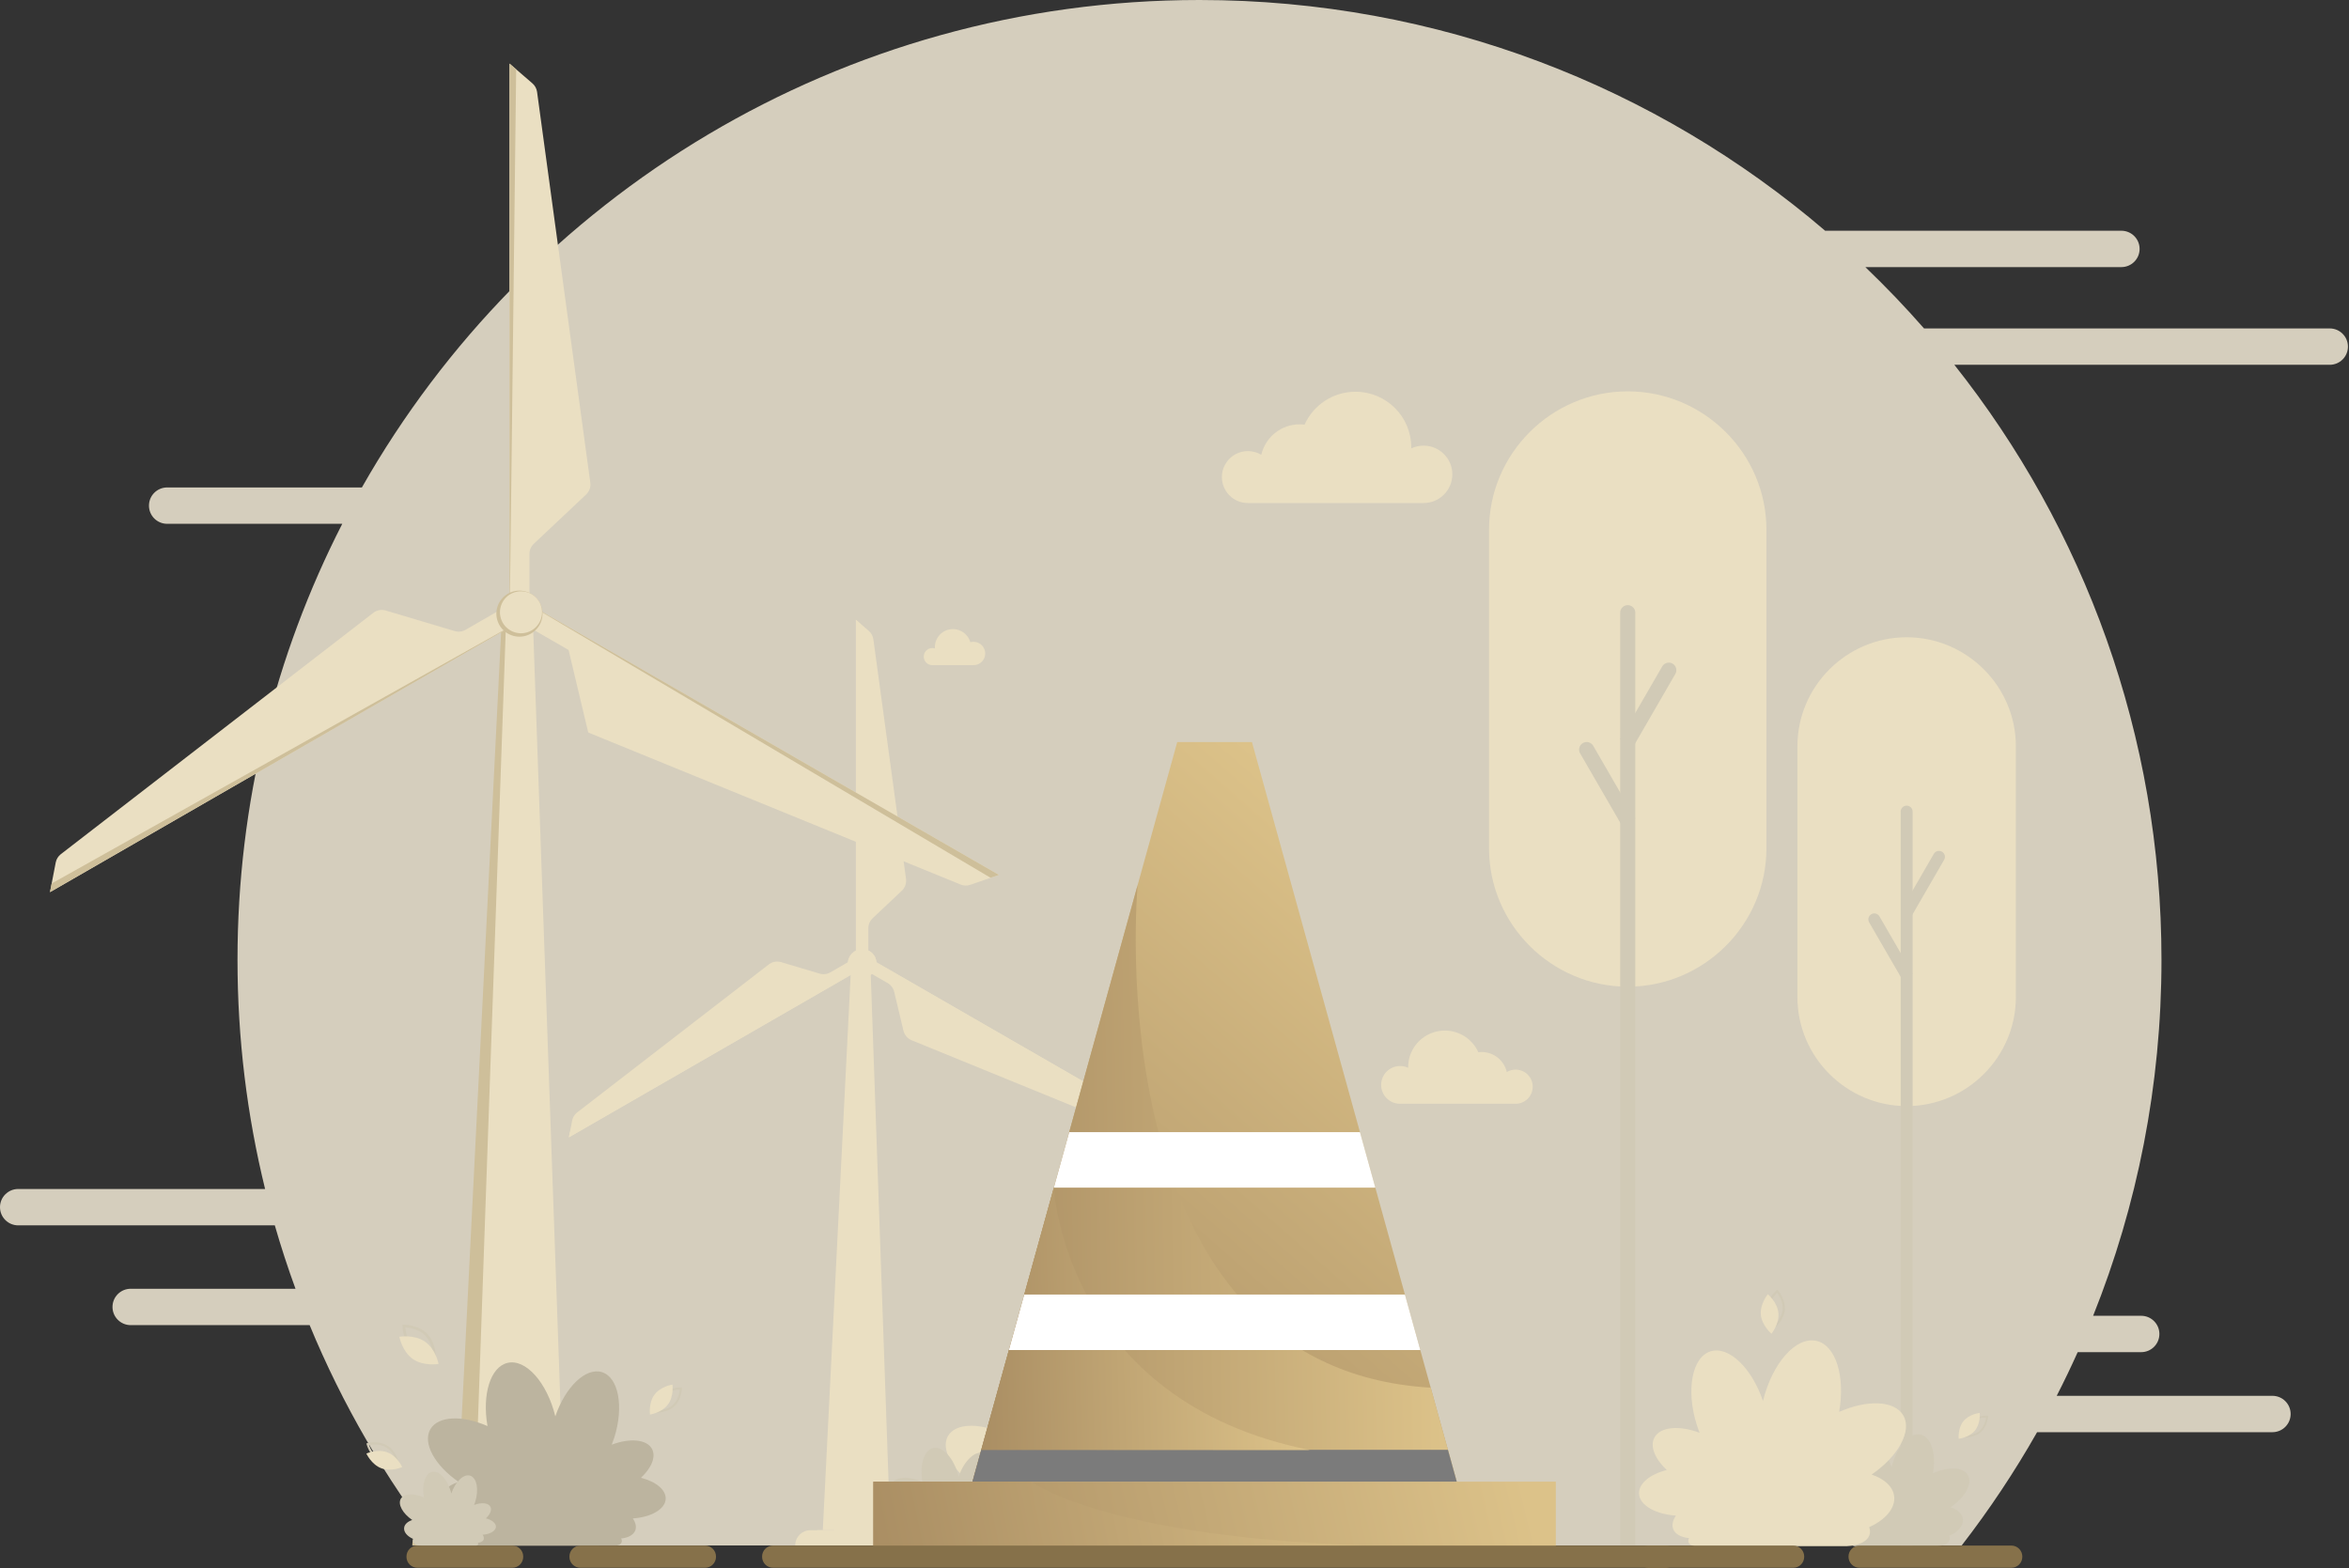 <svg width="307" height="205" viewBox="0 0 307 205" fill="none" xmlns="http://www.w3.org/2000/svg">
<rect x="0" y="0" width="307" height="205" fill="#333333" stroke="none"/>
<path d="M2.382 155.412H34.646C32.29 145.813 31.04 135.781 31.04 125.457C31.04 104.937 35.978 85.569 44.732 68.468H21.85C20.534 68.468 19.468 67.405 19.468 66.091C19.468 64.779 20.534 63.714 21.85 63.714H47.298C68.892 25.673 109.825 0 156.766 0C187.988 0 216.551 11.358 238.535 30.159H277.25C278.565 30.159 279.633 31.224 279.633 32.536C279.633 33.848 278.565 34.913 277.25 34.913H243.79C246.462 37.471 249.02 40.146 251.458 42.929H304.478C305.793 42.929 306.861 43.992 306.861 45.306C306.861 46.62 305.793 47.683 304.478 47.683H255.421C272.371 69.063 282.492 96.08 282.492 125.457C282.492 141.897 279.321 157.598 273.559 171.986H279.837C281.152 171.986 282.219 173.05 282.219 174.363C282.219 175.677 281.152 176.741 279.837 176.741H271.541C270.673 178.669 269.76 180.572 268.8 182.447H296.991C298.307 182.447 299.373 183.51 299.373 184.824C299.373 186.138 298.307 187.201 296.991 187.201H266.235C263.297 192.377 260.001 197.325 256.38 202.009H57.152C50.384 193.253 44.751 183.58 40.469 173.209H17.085C15.769 173.209 14.703 172.145 14.703 170.831C14.703 169.518 15.769 168.454 17.085 168.454H38.62C37.626 165.734 36.722 162.971 35.915 160.167H2.382C1.066 160.167 -0 159.103 -0 157.79C-0 156.476 1.066 155.412 2.382 155.412Z" fill="#FDF5DF" fill-opacity="0.8"/>
<path d="M103.926 202.001H119.157C119.157 200.903 118.266 200.014 117.165 200.014H105.916C104.818 200.014 103.926 200.903 103.926 202.001Z" fill="#EADFC2"/>
<path d="M107.534 200.012H115.548L112.943 125.928L111.193 127.088L107.534 200.012Z" fill="#EADFC2"/>
<path d="M105.06 201.997H120.292C120.292 200.9 119.4 200.01 118.3 200.01H107.05C105.952 200.01 105.06 200.9 105.06 201.997Z" fill="#EADFC2"/>
<path d="M112.677 126.576L74.352 148.656L74.772 146.482C74.855 146.053 75.09 145.67 75.436 145.402L100.474 126.062C100.932 125.708 101.533 125.596 102.088 125.762L107.112 127.259C107.586 127.401 108.097 127.341 108.525 127.094L111.863 125.17L112.677 126.576Z" fill="#EADFC2"/>
<path d="M113.49 125.17L151.814 147.25L149.722 147.974C149.307 148.118 148.852 148.105 148.445 147.938L119.149 135.974C118.61 135.754 118.21 135.288 118.075 134.722L116.864 129.641C116.75 129.158 116.44 128.744 116.009 128.496L112.675 126.575L113.49 125.17Z" fill="#EADFC2"/>
<path d="M111.864 125.171V81.012L113.54 82.459C113.872 82.745 114.087 83.142 114.146 83.577L118.411 114.879C118.49 115.454 118.286 116.031 117.862 116.429L114.055 120.018C113.694 120.358 113.49 120.831 113.49 121.327V125.171H111.864Z" fill="#EADFC2"/>
<path d="M108.998 200.006H116.354L113.75 125.922H111.603L108.998 200.006Z" fill="#EADFC2"/>
<path d="M110.84 126.368C110.6 125.358 111.228 124.345 112.24 124.107C113.253 123.868 114.268 124.494 114.507 125.504C114.746 126.515 114.119 127.527 113.106 127.766C112.094 128.005 111.079 127.379 110.84 126.368Z" fill="#EADFC2"/>
<path d="M112.803 127.53C111.855 127.53 111.085 126.763 111.085 125.816C111.085 124.869 111.855 124.102 112.803 124.102C113.752 124.102 114.521 124.869 114.521 125.816C114.521 126.763 113.752 127.53 112.803 127.53Z" fill="#EADFC2"/>
<path d="M151.133 147.494L114.521 125.817L114.554 125.793L151.812 147.259L151.133 147.494Z" fill="#EADFC2"/>
<path d="M108.996 199.533H116.335V200.014H108.996V199.533Z" fill="#EADFC2"/>
<path d="M112.405 81.492L111.902 124.269L111.862 124.253V81.022L112.405 81.492Z" fill="#EADFC2"/>
<path d="M74.485 147.958L111.603 127.156L111.609 127.197L74.35 148.663L74.485 147.958Z" fill="#EADFC2"/>
<path d="M53.882 202.019H78.266C78.266 200.263 76.839 198.838 75.078 198.838H57.069C55.309 198.838 53.882 200.262 53.882 202.019Z" fill="#CEBF9A"/>
<path d="M59.662 198.819H72.495L68.325 80.211L65.522 82.071L59.662 198.819Z" fill="#CEBF9A"/>
<path d="M55.699 202.002H80.084C80.084 200.245 78.657 198.82 76.895 198.82H58.886C57.127 198.82 55.699 200.244 55.699 202.002Z" fill="#EADFC2"/>
<path d="M67.893 81.261L6.535 116.611L7.283 112.732C7.366 112.303 7.603 111.919 7.948 111.651L48.793 80.1C49.252 79.745 49.854 79.634 50.409 79.8L59.427 82.488C59.901 82.629 60.413 82.57 60.842 82.322L66.588 79.012L67.893 81.261Z" fill="#EADFC2"/>
<path d="M69.194 79.012L130.551 114.36L126.811 115.653C126.398 115.796 125.944 115.784 125.539 115.618L76.879 95.746L74.31 84.958L67.891 81.26L69.194 79.012Z" fill="#EADFC2"/>
<path d="M66.593 79.012V8.314L69.585 10.898C69.917 11.185 70.132 11.583 70.192 12.016L77.15 63.087C77.229 63.661 77.024 64.239 76.602 64.638L69.762 71.084C69.401 71.424 69.197 71.898 69.197 72.392V79.012H66.593Z" fill="#EADFC2"/>
<path d="M62.005 198.821H73.781L69.611 80.213H66.175L62.005 198.821Z" fill="#EADFC2"/>
<path d="M65.102 81.363C64.464 79.828 65.195 78.067 66.734 77.431C68.272 76.795 70.036 77.524 70.674 79.06C71.311 80.595 70.58 82.355 69.042 82.991C67.503 83.627 65.739 82.898 65.102 81.363Z" fill="#CEBF9A"/>
<path d="M65.551 81.081C64.97 79.68 65.636 78.075 67.039 77.495C68.443 76.915 70.051 77.58 70.633 78.98C71.214 80.38 70.547 81.986 69.144 82.566C67.741 83.146 66.132 82.481 65.551 81.081Z" fill="#EADFC2"/>
<path d="M129.464 114.736L70.848 80.035L70.9 79.994L130.551 114.36L129.464 114.736Z" fill="#CEBF9A"/>
<path d="M62 198.066H73.75V198.837H62V198.066Z" fill="#CEBF9A"/>
<path d="M67.461 9.066L66.654 77.551L66.592 77.527V8.312L67.461 9.066Z" fill="#CEBF9A"/>
<path d="M6.753 115.482L66.177 82.18L66.186 82.245L6.536 116.611L6.753 115.482Z" fill="#CEBF9A"/>
<path d="M249.187 144.577C257.038 144.577 263.462 138.167 263.462 130.332V97.542C263.462 89.708 257.038 83.297 249.187 83.297C241.335 83.297 234.911 89.708 234.911 97.542V130.332C234.912 138.167 241.335 144.577 249.187 144.577Z" fill="#EADFC2"/>
<path d="M248.407 202.075H249.965V106.082C249.965 105.652 249.616 105.305 249.186 105.305C248.756 105.305 248.407 105.652 248.407 106.082V202.075Z" fill="#D1CAB6"/>
<path d="M248.408 119.093L252.739 111.607C252.954 111.235 253.43 111.109 253.802 111.323C254.175 111.538 254.302 112.013 254.087 112.384L249.756 119.87L248.408 119.093Z" fill="#D1CAB6"/>
<path d="M248.617 128.043L244.286 120.558C244.071 120.186 244.199 119.711 244.571 119.497C244.944 119.282 245.419 119.41 245.634 119.781L249.965 127.266L248.617 128.043Z" fill="#D1CAB6"/>
<path d="M212.735 128.969C222.704 128.969 230.862 120.829 230.862 110.881V69.243C230.862 59.294 222.704 51.154 212.735 51.154C202.765 51.154 194.608 59.294 194.608 69.243V110.881C194.608 120.829 202.765 128.969 212.735 128.969Z" fill="#EADFC2"/>
<path d="M211.746 201.981H213.724V80.084C213.724 79.539 213.282 79.098 212.736 79.098C212.19 79.098 211.747 79.539 211.747 80.084V201.981H211.746Z" fill="#D1CAB6"/>
<path d="M211.746 96.609L217.245 87.105C217.519 86.633 218.123 86.472 218.596 86.743C219.068 87.016 219.23 87.619 218.958 88.091L213.459 97.595L211.746 96.609Z" fill="#D1CAB6"/>
<path d="M212.011 107.975L206.512 98.471C206.238 97.999 206.4 97.395 206.874 97.123C207.346 96.85 207.952 97.012 208.224 97.484L213.723 106.988L212.011 107.975Z" fill="#D1CAB6"/>
<path d="M240.38 196.686C239.548 195.907 239.168 195.015 239.497 194.389C239.902 193.613 241.261 193.494 242.711 194.04C242.637 193.851 242.568 193.657 242.505 193.457C241.732 190.994 242.174 188.664 243.491 188.253C244.775 187.852 246.418 189.421 247.216 191.782C247.876 189.077 249.574 187.17 251.029 187.512C252.399 187.834 253.07 190.035 252.63 192.558C254.637 191.673 256.574 191.744 257.191 192.811C257.829 193.915 256.834 195.707 254.939 197.012C255.838 197.313 256.456 197.863 256.54 198.552C256.643 199.398 255.916 200.233 254.762 200.75C254.826 200.914 254.844 201.08 254.806 201.239C254.686 201.749 254.036 202.065 253.19 202.097V202.1H253.063C253.06 202.1 253.056 202.1 253.053 202.1H242.346V202.09C242.138 202.063 241.981 201.975 241.928 201.834C241.893 201.74 241.908 201.633 241.963 201.527C241.4 201.472 240.975 201.25 240.836 200.879C240.727 200.589 240.809 200.255 241.035 199.928C239.571 199.83 238.446 199.19 238.41 198.365C238.376 197.643 239.196 196.987 240.38 196.686Z" fill="#D1CAB6"/>
<path d="M217.839 192.145C216.309 190.711 215.611 189.072 216.214 187.919C216.96 186.491 219.46 186.272 222.127 187.278C221.99 186.931 221.864 186.574 221.748 186.206C220.327 181.677 221.138 177.392 223.561 176.634C225.924 175.896 228.943 178.783 230.411 183.123C231.626 178.149 234.747 174.642 237.422 175.27C239.941 175.861 241.175 179.909 240.365 184.548C244.056 182.922 247.618 183.051 248.752 185.013C249.926 187.044 248.097 190.34 244.61 192.742C246.263 193.295 247.4 194.305 247.555 195.573C247.745 197.13 246.407 198.666 244.285 199.614C244.402 199.917 244.433 200.222 244.365 200.515C244.143 201.454 242.952 202.034 241.392 202.095V202.1H241.159C241.154 202.1 241.147 202.1 241.141 202.1H221.449V202.083C221.065 202.032 220.777 201.871 220.681 201.611C220.615 201.437 220.644 201.242 220.745 201.045C219.709 200.944 218.929 200.535 218.673 199.853C218.473 199.322 218.622 198.707 219.038 198.104C216.345 197.924 214.277 196.746 214.21 195.232C214.153 193.902 215.661 192.695 217.839 192.145Z" fill="#EADFC2"/>
<path d="M83.771 193.165C85.134 191.886 85.756 190.429 85.22 189.402C84.555 188.13 82.33 187.936 79.955 188.831C80.076 188.523 80.189 188.203 80.292 187.877C81.558 183.844 80.835 180.028 78.677 179.354C76.574 178.697 73.885 181.268 72.578 185.133C71.496 180.705 68.717 177.581 66.335 178.141C64.091 178.668 62.992 182.272 63.714 186.402C60.427 184.954 57.257 185.069 56.245 186.815C55.2 188.623 56.828 191.558 59.933 193.697C58.461 194.189 57.45 195.09 57.311 196.219C57.141 197.606 58.332 198.972 60.222 199.817C60.117 200.086 60.09 200.358 60.151 200.619C60.348 201.456 61.41 201.972 62.797 202.026V202.032H63.005C63.01 202.032 63.015 202.032 63.021 202.032H80.556V202.017C80.897 201.972 81.153 201.828 81.239 201.597C81.298 201.442 81.272 201.268 81.182 201.093C82.105 201.003 82.799 200.639 83.028 200.032C83.205 199.558 83.073 199.01 82.704 198.475C85.101 198.315 86.943 197.267 87.002 195.918C87.054 194.73 85.71 193.656 83.771 193.165Z" fill="#BCB49F"/>
<path d="M63.505 198.464C64.055 197.948 64.307 197.359 64.091 196.944C63.822 196.431 62.923 196.352 61.964 196.713C62.013 196.588 62.059 196.459 62.1 196.327C62.612 194.697 62.319 193.157 61.448 192.884C60.599 192.619 59.512 193.657 58.984 195.219C58.547 193.43 57.424 192.168 56.461 192.393C55.555 192.607 55.111 194.063 55.402 195.731C54.075 195.146 52.792 195.193 52.385 195.898C51.963 196.629 52.621 197.815 53.875 198.679C53.28 198.877 52.871 199.241 52.816 199.698C52.747 200.258 53.228 200.811 53.992 201.152C53.95 201.26 53.939 201.37 53.963 201.475C54.042 201.813 54.472 202.021 55.033 202.043V202.044H55.116C55.119 202.044 55.12 202.044 55.123 202.044H62.208V202.037C62.345 202.02 62.449 201.961 62.484 201.867C62.507 201.805 62.498 201.734 62.461 201.664C62.834 201.627 63.114 201.48 63.207 201.234C63.279 201.043 63.225 200.821 63.076 200.605C64.046 200.54 64.789 200.118 64.814 199.572C64.831 199.096 64.288 198.663 63.505 198.464Z" fill="#D1CAB6"/>
<path d="M149.849 193.678C151.133 192.474 151.719 191.1 151.213 190.131C150.587 188.933 148.489 188.75 146.251 189.593C146.365 189.303 146.471 189.003 146.568 188.694C147.76 184.893 147.08 181.296 145.046 180.66C143.064 180.041 140.529 182.464 139.297 186.108C138.277 181.933 135.657 178.989 133.411 179.516C131.297 180.012 130.261 183.41 130.94 187.303C127.842 185.938 124.853 186.046 123.9 187.693C122.915 189.397 124.45 192.164 127.376 194.18C125.989 194.644 125.034 195.492 124.905 196.557C124.744 197.864 125.868 199.153 127.65 199.949C127.55 200.203 127.524 200.459 127.583 200.705C127.768 201.493 128.769 201.979 130.078 202.031V202.035H130.273C130.279 202.035 130.283 202.035 130.288 202.035H146.817V202.02C147.14 201.978 147.379 201.842 147.461 201.624C147.515 201.479 147.492 201.315 147.406 201.149C148.276 201.065 148.931 200.721 149.146 200.149C149.314 199.702 149.189 199.187 148.84 198.681C151.1 198.53 152.837 197.542 152.892 196.271C152.943 195.152 151.677 194.14 149.849 193.678Z" fill="#EADFC2"/>
<path d="M131.265 197.303C131.991 196.621 132.324 195.842 132.038 195.293C131.682 194.614 130.495 194.511 129.226 194.989C129.292 194.825 129.352 194.655 129.406 194.48C130.081 192.327 129.696 190.289 128.544 189.929C127.421 189.578 125.986 190.95 125.288 193.014C124.711 190.649 123.227 188.982 121.954 189.281C120.756 189.562 120.169 191.486 120.554 193.692C118.799 192.919 117.106 192.98 116.567 193.912C116.009 194.878 116.879 196.444 118.535 197.587C117.75 197.849 117.209 198.33 117.136 198.933C117.045 199.673 117.682 200.403 118.691 200.854C118.635 200.998 118.62 201.142 118.652 201.282C118.757 201.729 119.325 202.004 120.066 202.033V202.036H120.176C120.179 202.036 120.181 202.036 120.184 202.036H129.546V202.028C129.729 202.003 129.865 201.927 129.911 201.803C129.943 201.721 129.929 201.628 129.881 201.534C130.374 201.487 130.744 201.293 130.867 200.968C130.962 200.715 130.89 200.423 130.694 200.137C131.974 200.051 132.958 199.491 132.989 198.771C133.018 198.138 132.301 197.565 131.265 197.303Z" fill="#D1CAB6"/>
<path d="M121.853 84.704C121.97 84.704 122.083 84.721 122.188 84.754C122.184 84.698 122.182 84.643 122.182 84.585C122.182 83.284 123.24 82.228 124.544 82.228C125.627 82.228 126.539 82.955 126.818 83.946C126.95 83.909 127.09 83.889 127.234 83.889C128.08 83.889 128.765 84.572 128.765 85.416C128.765 86.259 128.08 86.942 127.234 86.942C127.207 86.942 127.181 86.941 127.154 86.94V86.944H121.851C121.232 86.944 120.73 86.443 120.73 85.825C120.731 85.205 121.233 84.704 121.853 84.704Z" fill="#EADFC2"/>
<path d="M163.095 58.963C163.734 58.963 164.331 59.139 164.842 59.444C165.37 57.163 167.418 55.462 169.864 55.462C170.079 55.462 170.292 55.477 170.5 55.503C171.639 52.968 174.191 51.203 177.155 51.203C181.182 51.203 184.445 54.461 184.445 58.478C184.445 58.521 184.443 58.563 184.443 58.607C184.931 58.377 185.475 58.247 186.05 58.247C188.127 58.247 189.812 59.927 189.812 62.001C189.812 64.074 188.127 65.753 186.05 65.753H163.095C161.217 65.753 159.693 64.233 159.693 62.358C159.693 60.483 161.217 58.963 163.095 58.963Z" fill="#EADFC2"/>
<path d="M198.08 139.809C197.66 139.809 197.267 139.924 196.931 140.125C196.584 138.626 195.238 137.506 193.627 137.506C193.485 137.506 193.347 137.516 193.209 137.533C192.459 135.867 190.782 134.705 188.831 134.705C186.182 134.705 184.035 136.847 184.035 139.491C184.035 139.52 184.035 139.547 184.036 139.575C183.716 139.425 183.357 139.339 182.979 139.339C181.613 139.339 180.506 140.445 180.506 141.807C180.506 143.171 181.614 144.276 182.979 144.276H198.08C199.316 144.276 200.318 143.276 200.318 142.042C200.318 140.809 199.316 139.809 198.08 139.809Z" fill="#EADFC2"/>
<path d="M47.887 188.666L47.922 188.802C47.926 188.817 48.019 189.166 48.249 189.6C48.463 190.002 48.839 190.552 49.421 190.896C50.004 191.239 50.67 191.302 51.126 191.294C51.616 191.286 51.967 191.197 51.982 191.193L52.118 191.159L52.083 191.023C52.079 191.008 51.986 190.659 51.756 190.226C51.542 189.824 51.166 189.274 50.584 188.93C50.001 188.586 49.336 188.524 48.879 188.532C48.389 188.54 48.038 188.628 48.023 188.632L47.887 188.666ZM51.768 190.951C51.397 191.017 50.377 191.135 49.561 190.655C48.746 190.174 48.357 189.229 48.234 188.872C48.606 188.806 49.625 188.688 50.441 189.168C51.258 189.649 51.647 190.595 51.768 190.951Z" fill="#D1CAB6"/>
<path d="M49.833 191.916C51.129 192.404 52.572 191.758 52.572 191.758C52.572 191.758 51.915 190.322 50.62 189.835C49.324 189.347 47.881 189.992 47.881 189.992C47.881 189.992 48.537 191.43 49.833 191.916Z" fill="#EADFC2"/>
<path d="M52.605 173.15L52.606 173.324C52.606 173.343 52.613 173.793 52.759 174.384C52.894 174.933 53.181 175.711 53.78 176.302C54.379 176.893 55.163 177.169 55.716 177.297C56.309 177.434 56.761 177.435 56.78 177.435H56.955L56.953 177.261C56.953 177.242 56.946 176.793 56.801 176.202C56.666 175.653 56.379 174.874 55.78 174.283C55.181 173.692 54.397 173.417 53.844 173.289C53.25 173.152 52.798 173.15 52.779 173.15H52.605ZM56.595 177.081C56.126 177.047 54.861 176.881 54.023 176.056C53.185 175.23 53.002 173.971 52.963 173.504C53.433 173.538 54.697 173.703 55.535 174.528C56.373 175.355 56.556 176.613 56.595 177.081Z" fill="#D1CAB6"/>
<path d="M53.965 177.642C55.38 178.621 57.318 178.279 57.318 178.279C57.318 178.279 56.962 176.348 55.546 175.369C54.131 174.389 52.193 174.732 52.193 174.732C52.193 174.732 52.551 176.662 53.965 177.642Z" fill="#EADFC2"/>
<path d="M232.292 168.562L232.181 168.656C232.169 168.667 231.885 168.912 231.584 169.321C231.305 169.701 230.96 170.3 230.903 170.998C230.846 171.697 231.088 172.343 231.302 172.764C231.532 173.217 231.773 173.505 231.784 173.517L231.878 173.628L231.988 173.535C232 173.524 232.285 173.279 232.586 172.87C232.865 172.49 233.209 171.891 233.266 171.193C233.324 170.494 233.081 169.848 232.868 169.427C232.637 168.974 232.396 168.686 232.386 168.674L232.292 168.562ZM231.912 173.209C231.682 172.892 231.111 171.995 231.192 171.021C231.272 170.045 231.98 169.255 232.258 168.98C232.488 169.296 233.058 170.193 232.978 171.167C232.897 172.145 232.19 172.934 231.912 173.209Z" fill="#D1CAB6"/>
<path d="M230.132 171.853C230.262 173.28 231.518 174.331 231.518 174.331C231.518 174.331 232.562 173.07 232.431 171.644C232.3 170.217 231.045 169.166 231.045 169.166C231.045 169.166 230.002 170.427 230.132 171.853Z" fill="#EADFC2"/>
<path d="M259.835 185.056L259.713 185.048C259.699 185.047 259.385 185.028 258.963 185.099C258.571 185.164 258.011 185.323 257.566 185.708C257.121 186.094 256.887 186.627 256.767 187.004C256.639 187.411 256.614 187.726 256.614 187.739L256.605 187.86L256.727 187.868C256.741 187.87 257.055 187.889 257.477 187.818C257.87 187.753 258.429 187.594 258.874 187.208C259.319 186.822 259.554 186.29 259.673 185.912C259.801 185.506 259.826 185.191 259.826 185.177L259.835 185.056ZM256.873 187.629C256.921 187.305 257.104 186.431 257.727 185.891C258.35 185.35 259.241 185.29 259.57 185.287C259.522 185.612 259.339 186.486 258.716 187.026C258.093 187.567 257.202 187.627 256.873 187.629Z" fill="#D1CAB6"/>
<path d="M256.609 185.761C255.848 186.696 255.986 188.064 255.986 188.064C255.986 188.064 257.357 187.917 258.117 186.982C258.876 186.048 258.74 184.68 258.74 184.68C258.74 184.68 257.37 184.826 256.609 185.761Z" fill="#EADFC2"/>
<path d="M89.131 181.346L88.993 181.342C88.978 181.342 88.624 181.334 88.155 181.432C87.719 181.523 87.098 181.726 86.616 182.18C86.136 182.634 85.896 183.241 85.78 183.67C85.655 184.132 85.643 184.486 85.643 184.5L85.639 184.638L85.776 184.642C85.791 184.642 86.145 184.65 86.615 184.552C87.051 184.461 87.671 184.257 88.153 183.804C88.634 183.35 88.874 182.743 88.989 182.313C89.115 181.851 89.127 181.498 89.127 181.483L89.131 181.346ZM85.926 184.366C85.966 183.999 86.132 183.012 86.803 182.378C87.477 181.744 88.473 181.635 88.842 181.618C88.803 181.985 88.637 182.972 87.966 183.605C87.292 184.24 86.295 184.348 85.926 184.366Z" fill="#D1CAB6"/>
<path d="M85.544 182.286C84.734 183.369 84.951 184.897 84.951 184.897C84.951 184.897 86.481 184.67 87.291 183.588C88.101 182.505 87.884 180.977 87.884 180.977C87.884 180.977 86.354 181.203 85.544 182.286Z" fill="#EADFC2"/>
<path d="M127.093 193.67H190.387L189.235 189.509L186.986 181.385L185.625 176.466L183.617 169.214L179.746 155.234L177.738 147.981L163.622 96.996H153.858L148.685 115.681L139.742 147.981L137.733 155.234L133.863 169.214L131.855 176.466L128.244 189.509L127.093 193.67Z" fill="url(#paint0_linear_4510_6940)"/>
<path d="M127.093 193.669H190.387L189.235 189.508L186.986 181.384C142.88 178.784 148.683 115.682 148.683 115.682L128.244 189.508L127.093 193.669Z" fill="url(#paint1_linear_4510_6940)"/>
<path d="M114.143 193.67H203.338V202.132H114.143V193.67Z" fill="url(#paint2_linear_4510_6940)"/>
<path d="M127.093 193.667H190.387L189.235 189.506H128.244L127.093 193.667Z" fill="#7B7B7B"/>
<path d="M137.733 155.234C137.733 155.234 139.059 183.147 171.198 189.532L128.243 189.509L137.733 155.234Z" fill="url(#paint3_linear_4510_6940)"/>
<path d="M137.734 155.233H179.747L177.739 147.98H139.742L137.734 155.233Z" fill="white"/>
<path d="M131.855 176.463H185.625L183.617 169.211H133.863L131.855 176.463Z" fill="white"/>
<path d="M134.774 193.67C134.774 193.67 146.596 202.576 190.387 202.132H114.142V193.67H134.774Z" fill="url(#paint4_linear_4510_6940)"/>
<path d="M101.036 204.923H217.685C218.477 204.923 219.119 204.283 219.119 203.493V203.452C219.119 202.661 218.477 202.021 217.685 202.021H101.036C100.243 202.021 99.602 202.661 99.602 203.452V203.493C99.602 204.283 100.245 204.923 101.036 204.923Z" fill="#86714A"/>
<path d="M215.474 204.923H234.364C235.156 204.923 235.797 204.283 235.797 203.493V203.452C235.797 202.661 235.156 202.021 234.364 202.021H215.474C214.682 202.021 214.041 202.661 214.041 203.452V203.493C214.041 204.283 214.682 204.923 215.474 204.923Z" fill="#86714A"/>
<path d="M243.025 204.923H262.87C263.662 204.923 264.304 204.283 264.304 203.493V203.452C264.304 202.661 263.662 202.021 262.87 202.021H243.024C242.231 202.021 241.59 202.661 241.59 203.452V203.493C241.591 204.283 242.233 204.923 243.025 204.923Z" fill="#86714A"/>
<path d="M75.853 204.923H92.143C92.935 204.923 93.577 204.283 93.577 203.493V203.452C93.577 202.661 92.935 202.021 92.143 202.021H75.853C75.06 202.021 74.419 202.661 74.419 203.452V203.493C74.419 204.283 75.061 204.923 75.853 204.923Z" fill="#86714A"/>
<path d="M54.557 204.923H66.949C67.741 204.923 68.382 204.283 68.382 203.493V203.452C68.382 202.661 67.741 202.021 66.949 202.021H54.557C53.765 202.021 53.124 202.661 53.124 203.452V203.493C53.124 204.283 53.765 204.923 54.557 204.923Z" fill="#86714A"/>
<defs>
<linearGradient id="paint0_linear_4510_6940" x1="171.123" y1="104.247" x2="107.365" y2="177.036" gradientUnits="userSpaceOnUse">
<stop stop-color="#DCC289"/>
<stop offset="1" stop-color="#A78B61"/>
</linearGradient>
<linearGradient id="paint1_linear_4510_6940" x1="186.99" y1="89.918" x2="121.678" y2="91.124" gradientUnits="userSpaceOnUse">
<stop stop-color="#DCC289"/>
<stop offset="1" stop-color="#A78B61"/>
</linearGradient>
<linearGradient id="paint2_linear_4510_6940" x1="198.551" y1="190.874" x2="111.49" y2="211.757" gradientUnits="userSpaceOnUse">
<stop stop-color="#DCC289"/>
<stop offset="1" stop-color="#A78B61"/>
</linearGradient>
<linearGradient id="paint3_linear_4510_6940" x1="168.892" y1="143.904" x2="124.589" y2="145.166" gradientUnits="userSpaceOnUse">
<stop stop-color="#DCC289"/>
<stop offset="1" stop-color="#A78B61"/>
</linearGradient>
<linearGradient id="paint4_linear_4510_6940" x1="186.295" y1="190.869" x2="110.756" y2="206.328" gradientUnits="userSpaceOnUse">
<stop stop-color="#DCC289"/>
<stop offset="1" stop-color="#A78B61"/>
</linearGradient>
</defs>
</svg>
